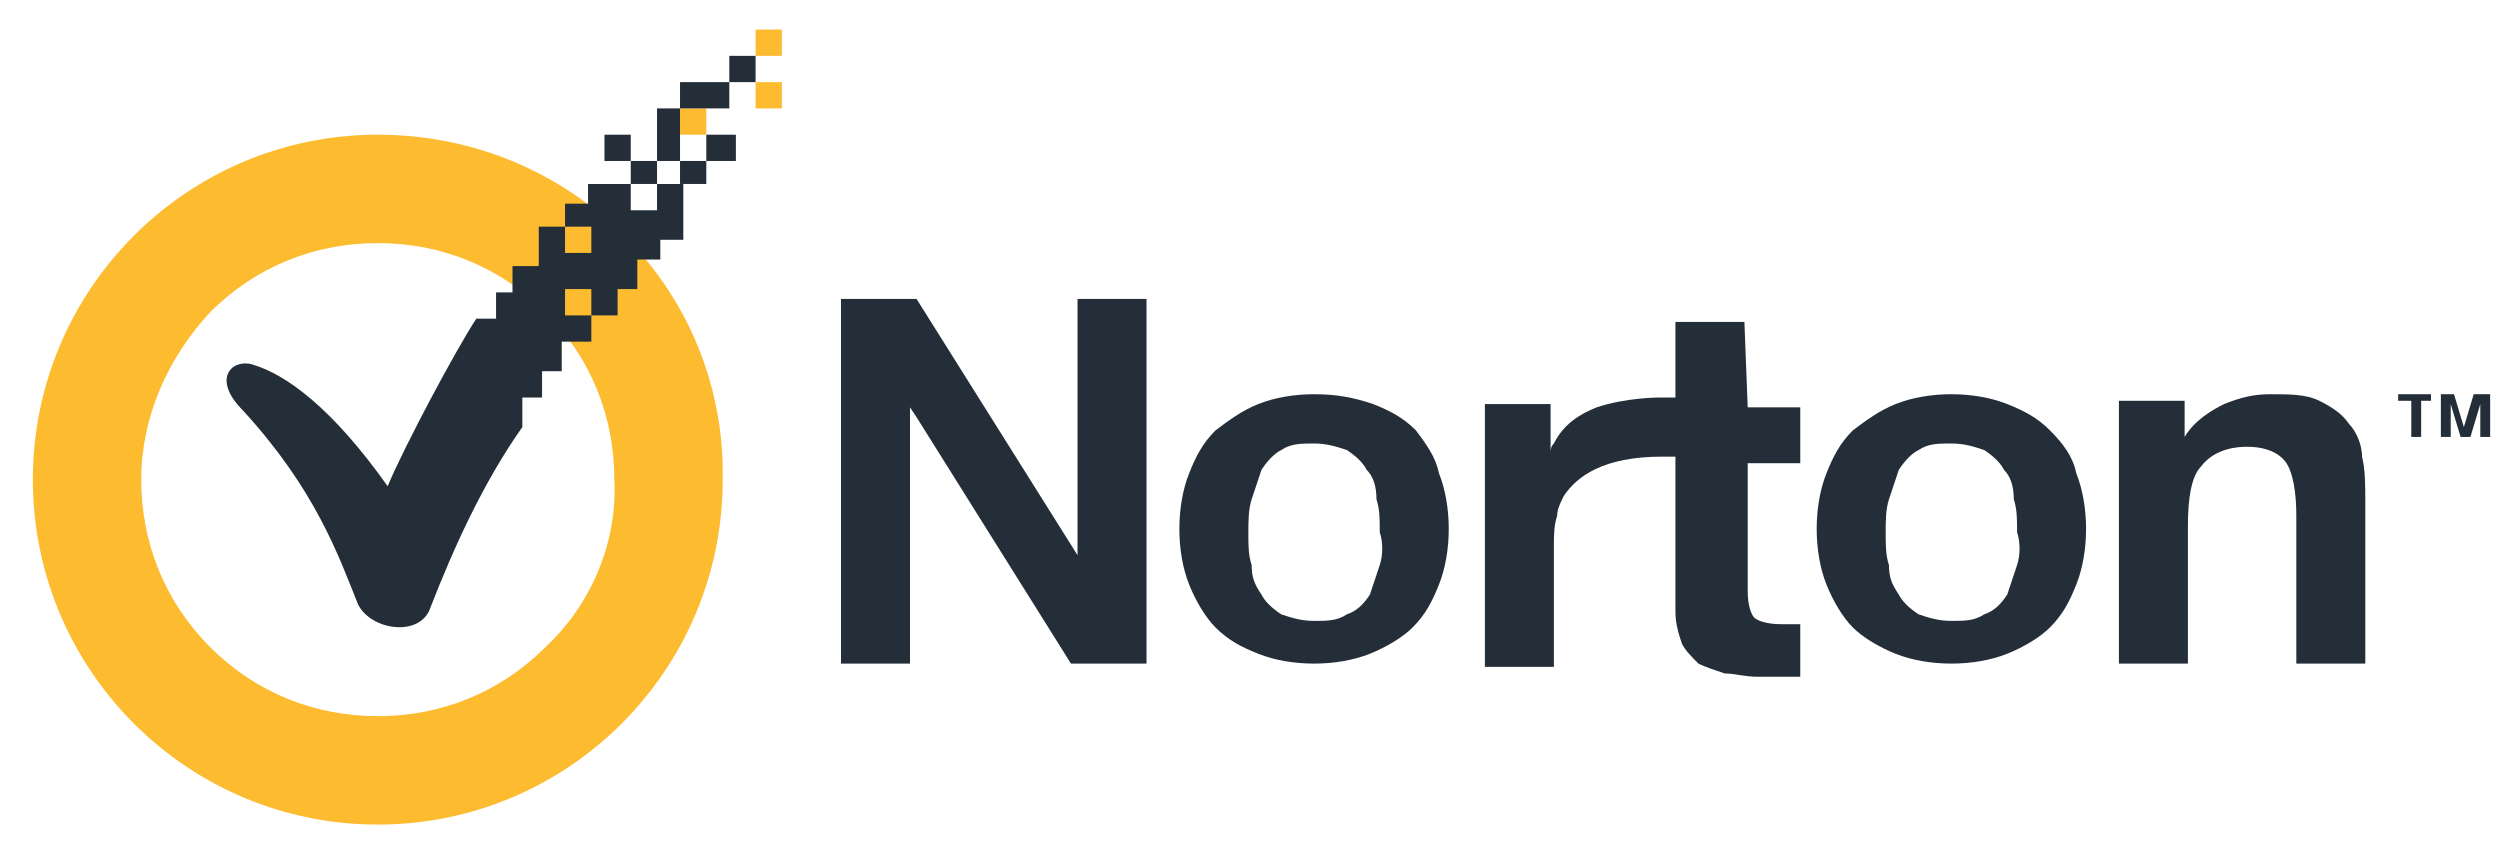 <?xml version="1.0" encoding="UTF-8"?> <!-- Generator: Adobe Illustrator 25.0.0, SVG Export Plug-In . SVG Version: 6.00 Build 0) --> <svg xmlns="http://www.w3.org/2000/svg" xmlns:xlink="http://www.w3.org/1999/xlink" id="Слой_1" x="0px" y="0px" viewBox="0 0 76.1 26" style="enable-background:new 0 0 76.1 26;" xml:space="preserve"> <style type="text/css"> .st0{fill-rule:evenodd;clip-rule:evenodd;fill:#FDBB30;} .st1{fill-rule:evenodd;clip-rule:evenodd;fill:#242E39;} </style> <g> <path class="st0" d="M16.6,19.7c-1.4,1.4-3.2,2.1-5.1,2.1c-1.9,0-3.7-0.7-5.1-2.1c-1.4-1.4-2.1-3.2-2.1-5.1c0-1.9,0.8-3.7,2.1-5.1 c1.4-1.4,3.2-2.1,5.1-2.1c1.9,0,3.7,0.7,5.1,2.1c1.4,1.4,2.1,3.2,2.1,5.1C18.8,16.5,18,18.4,16.6,19.7 M11.5,4.1 C5.7,4.1,1,8.8,1,14.6c0,5.8,4.7,10.5,10.5,10.5c5.8,0,10.5-4.7,10.5-10.5C22.1,8.8,17.4,4.1,11.5,4.1"></path> <path class="st0" d="M23,3.3h0.8V2.5H23V3.3z"></path> <path class="st0" d="M23,1.7h0.8V0.9H23V1.7z"></path> <path class="st0" d="M20.7,4.1h0.8V3.3h-0.8V4.1z"></path> <g> <path class="st1" d="M19.2,5.6H20V4.9h-0.8V5.6z"></path> <path class="st1" d="M21.5,4.9h0.9V4.1h-0.9V4.9z"></path> <path class="st1" d="M18.4,4.9h0.8V4.1h-0.8V4.9z"></path> <path class="st1" d="M20.7,5.6h0.8V4.9h-0.8V5.6z"></path> <path class="st1" d="M22.2,2.5H23V1.7h-0.8V2.5z"></path> <path class="st1" d="M20.7,3.3h1.5V2.5h-1.5V3.3z"></path> <path class="st1" d="M20,4.9h0.7V3.3H20V4.9z"></path> <path class="st1" d="M20,6.4h-0.8V5.6h-1.3v0.6h-0.7v0.7H18v0.8h-0.8V6.9h-0.8v1.2h-0.8v0.8h-0.5v0.8h-0.6 c-0.6,0.9-2.2,3.9-2.7,5.1c-1.7-2.4-3.1-3.4-4.1-3.7c-0.6-0.2-1.3,0.4-0.3,1.4c2.2,2.4,2.9,4.4,3.5,5.9c0.4,0.8,1.9,1,2.2,0.1 c0.7-1.8,1.6-3.8,2.8-5.5v-0.9h0.6v-0.8h0.6v-0.9H18V9.6h-0.8V8.8H18v0.8h0.8l0-0.8h0.6V7.9h0.7V7.3h0.7V5.6H20L20,6.4z"></path> <path class="st1" d="M61.4,17.2c-0.1,0.3-0.2,0.6-0.3,0.9c-0.2,0.3-0.4,0.5-0.7,0.6c-0.3,0.2-0.6,0.2-1,0.2c-0.4,0-0.7-0.1-1-0.2 c-0.3-0.2-0.5-0.4-0.6-0.6c-0.2-0.3-0.3-0.5-0.3-0.9c-0.1-0.3-0.1-0.6-0.1-1c0-0.3,0-0.7,0.1-1c0.1-0.3,0.2-0.6,0.3-0.9 c0.2-0.3,0.4-0.5,0.6-0.6c0.3-0.2,0.6-0.2,1-0.2c0.4,0,0.7,0.1,1,0.2c0.3,0.2,0.5,0.4,0.6,0.6c0.2,0.2,0.3,0.5,0.3,0.9 c0.1,0.3,0.1,0.6,0.1,1C61.5,16.5,61.5,16.9,61.4,17.2 M62.4,13.1c-0.4-0.4-0.8-0.6-1.3-0.8C60.6,12.1,60,12,59.4,12 c-0.6,0-1.2,0.1-1.7,0.3c-0.5,0.2-0.9,0.5-1.3,0.8c-0.4,0.4-0.6,0.8-0.8,1.3c-0.2,0.5-0.3,1.1-0.3,1.7c0,0.6,0.1,1.2,0.3,1.7 c0.2,0.5,0.5,1,0.8,1.3s0.8,0.6,1.3,0.8c0.5,0.2,1.1,0.3,1.7,0.3c0.6,0,1.2-0.1,1.7-0.3c0.5-0.2,1-0.5,1.3-0.8 c0.4-0.4,0.6-0.8,0.8-1.3c0.2-0.5,0.3-1.1,0.3-1.7c0-0.6-0.1-1.2-0.3-1.7C63.1,13.9,62.8,13.5,62.4,13.1"></path> <path class="st1" d="M71.5,12.9c-0.2-0.3-0.5-0.5-0.9-0.7c-0.4-0.2-0.9-0.2-1.5-0.2c-0.5,0-0.9,0.1-1.4,0.3 c-0.4,0.2-0.9,0.5-1.2,1l0,0c0,0,0,0,0,0c0,0,0,0,0,0v-1.1h-2v8h2.1V16c0-0.8,0.1-1.5,0.4-1.8c0.3-0.4,0.8-0.6,1.4-0.6 c0.6,0,1,0.2,1.2,0.5c0.2,0.3,0.3,0.9,0.3,1.6v4.5h2.1v-4.9c0-0.5,0-1-0.1-1.4C71.9,13.5,71.7,13.1,71.5,12.9"></path> <path class="st1" d="M32.8,16.9l-4.9-7.8h-2.3v11.1h2.1v-7.8l0.2,0.3l4.7,7.5h2.3V9.1h-2.1L32.8,16.9z"></path> <path class="st1" d="M42,17.2c-0.1,0.3-0.2,0.6-0.3,0.9c-0.2,0.3-0.4,0.5-0.7,0.6c-0.3,0.2-0.6,0.2-1,0.2c-0.4,0-0.7-0.1-1-0.2 c-0.3-0.2-0.5-0.4-0.6-0.6c-0.2-0.3-0.3-0.5-0.3-0.9c-0.1-0.3-0.1-0.6-0.1-1c0-0.3,0-0.7,0.1-1c0.1-0.3,0.2-0.6,0.3-0.9 c0.2-0.3,0.4-0.5,0.6-0.6c0.3-0.2,0.6-0.2,1-0.2c0.4,0,0.7,0.1,1,0.2c0.3,0.2,0.5,0.4,0.6,0.6c0.2,0.2,0.3,0.5,0.3,0.9 c0.1,0.3,0.1,0.6,0.1,1C42.1,16.5,42.1,16.9,42,17.2 M43.1,13.1c-0.4-0.4-0.8-0.6-1.3-0.8C41.2,12.1,40.7,12,40,12 c-0.6,0-1.2,0.1-1.7,0.3c-0.5,0.2-0.9,0.5-1.3,0.8c-0.4,0.4-0.6,0.8-0.8,1.3c-0.2,0.5-0.3,1.1-0.3,1.7c0,0.6,0.1,1.2,0.3,1.7 c0.2,0.5,0.5,1,0.8,1.3c0.4,0.4,0.8,0.6,1.3,0.8c0.5,0.2,1.1,0.3,1.7,0.3c0.6,0,1.2-0.1,1.7-0.3c0.5-0.2,1-0.5,1.3-0.8 c0.4-0.4,0.6-0.8,0.8-1.3c0.2-0.5,0.3-1.1,0.3-1.7c0-0.6-0.1-1.2-0.3-1.7C43.7,13.9,43.4,13.5,43.1,13.1"></path> <path class="st1" d="M53.1,9.8l-2.1,0l0,2.3h-0.5c0,0-1,0-1.9,0.3c-0.5,0.2-1,0.5-1.3,1.1c-0.1,0.1-0.1,0.2-0.1,0.3c0,0,0,0,0,0 s0,0,0,0v-1.5h-2v8h2.1v-3.6c0-0.4,0-0.7,0.1-1c0-0.2,0.1-0.4,0.2-0.6c0.4-0.6,1.2-1.2,3-1.2H51l0,4.7c0,0.4,0.1,0.7,0.2,1 c0.1,0.2,0.3,0.4,0.5,0.6c0.2,0.1,0.5,0.2,0.8,0.3c0.3,0,0.6,0.1,1,0.1c0.2,0,0.4,0,0.7,0c0.2,0,0.4,0,0.6,0l0-1.6 c-0.1,0-0.2,0-0.2,0c-0.1,0-0.2,0-0.4,0c-0.4,0-0.7-0.1-0.8-0.2c-0.1-0.1-0.2-0.4-0.2-0.8l0-3.9h1.6v-1.7h-1.6L53.1,9.8z"></path> <path class="st1" d="M75.3,12L75,13l-0.3-1h-0.4v1.3h0.3v-1l0.3,1h0.3l0.3-1v1h0.3V12H75.3z"></path> <path class="st1" d="M73,12.2h0.4v1.1h0.3v-1.1H74V12h-1V12.2z"></path> </g> </g> </svg> 